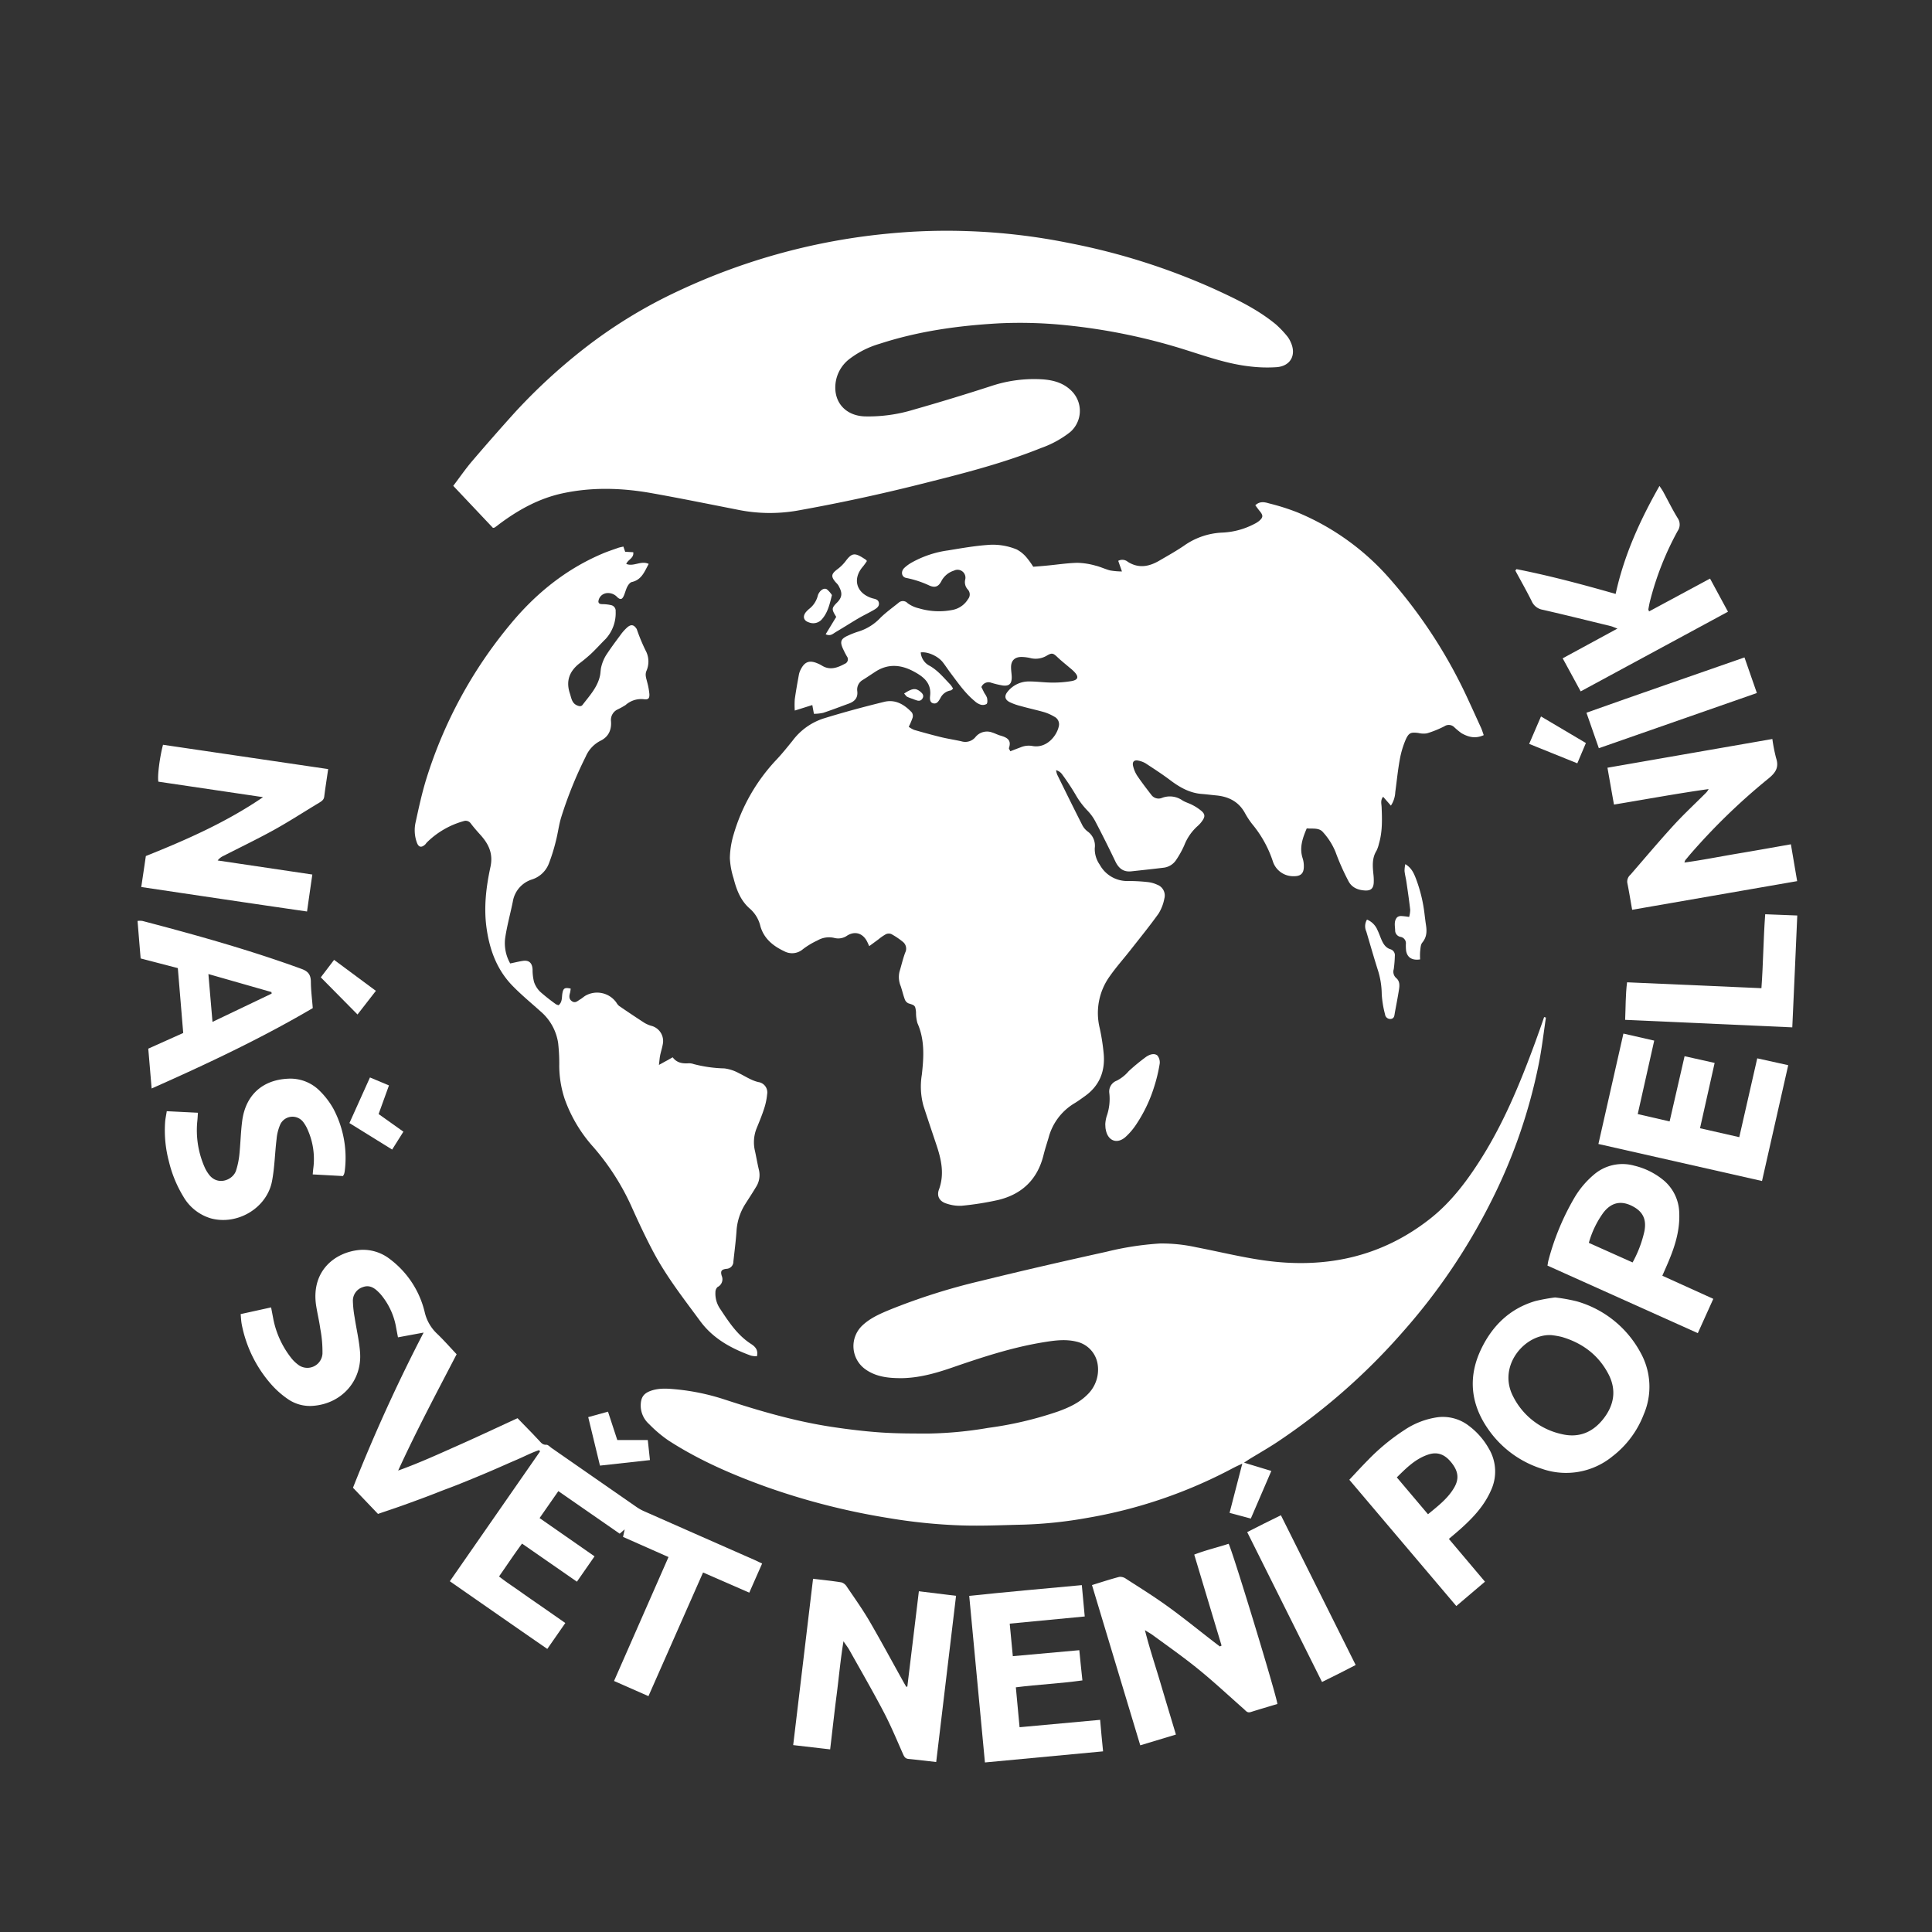 <svg id="Layer_1" data-name="Layer 1" xmlns="http://www.w3.org/2000/svg" viewBox="0 0 623.52 623.52"><rect x="0" y="0" width="623.52" height="623.52" fill="#333333" stroke="none"/><defs><style>.cls-1{fill:#fff;}</style></defs><title>NAA - Czech logo - JPG2</title><path class="cls-1" d="M448.89,260l-2.51-2.86c-.92,1.13-.53,2.26-.49,3.3.17,4,.29,8-.87,11.88a9.91,9.91,0,0,1-.79,2.26c-1.45,2.35-1.25,4.87-1,7.43a17.07,17.07,0,0,1,.12,2.86c-.1,1.83-.91,2.61-2.77,2.52-2.35-.12-4.4-.95-5.49-3.22a76.13,76.13,0,0,1-4.06-9.18,21.55,21.55,0,0,0-4.05-6.41c-1.26-1.53-3.36-1.05-5.25-1.23-1.35,3.16-2.45,6.26-1.3,9.71a8.32,8.32,0,0,1,.36,2.59c0,2.24-1,3.16-3.27,3.13a6.89,6.89,0,0,1-6.72-4.76,36.8,36.8,0,0,0-6.69-12.08,26,26,0,0,1-2.36-3.61c-2-3.61-5.22-5.24-9.21-5.62-1.58-.15-3.16-.36-4.75-.48-3.91-.32-7.1-2.16-10.15-4.46-2.54-1.92-5.23-3.65-7.89-5.4a7.18,7.18,0,0,0-2.23-.86c-1.45-.38-2.2.3-1.82,1.77a10,10,0,0,0,1.31,3.07c1.43,2.11,3,4.15,4.55,6.16a2.89,2.89,0,0,0,3.44,1,7.07,7.07,0,0,1,6.6.8c1,.63,2.2.93,3.25,1.5a15.36,15.36,0,0,1,3,2c1.07,1,1.07,1.76.23,3a9.3,9.3,0,0,1-1.58,1.79,16.22,16.22,0,0,0-4.31,6.24,30.23,30.23,0,0,1-2.54,4.59,5.64,5.64,0,0,1-4.14,2.61c-3.47.42-7,.8-10.44,1.17-2.48.25-4-.93-5.08-3.14q-3.15-6.6-6.54-13.07a15.52,15.52,0,0,0-2.54-3.45,25.6,25.6,0,0,1-3.83-5.16,79,79,0,0,0-4.37-6.58,3.52,3.52,0,0,0-1.88-1.25,6.61,6.61,0,0,0,.35,1.41c2.64,5.38,5.28,10.75,8,16.1a6.14,6.14,0,0,0,1.75,2.21,5.67,5.67,0,0,1,2.39,5.43,8.81,8.81,0,0,0,1.62,5.38,10.1,10.1,0,0,0,9.31,5.24,56.06,56.06,0,0,1,6.21.35,9.69,9.69,0,0,1,3,.84,3.71,3.71,0,0,1,2.31,4.49,14.06,14.06,0,0,1-1.88,4.86c-2.83,3.95-5.9,7.73-8.91,11.56-2.26,2.89-4.72,5.63-6.82,8.63a20.3,20.3,0,0,0-3.27,16.64,68.09,68.09,0,0,1,1.32,8.51c.47,5.57-1.4,10.21-6.05,13.53-1.17.84-2.33,1.7-3.57,2.43a18.4,18.4,0,0,0-8.2,11.09c-.55,1.84-1.15,3.66-1.61,5.52-1.93,7.84-6.94,12.65-14.67,14.5a95.44,95.44,0,0,1-11.79,1.86,12.93,12.93,0,0,1-4.7-.66c-2.32-.65-3.41-2.35-2.59-4.58,1.84-5,.75-9.75-.85-14.51-1.39-4.16-2.8-8.32-4.15-12.5a23.41,23.41,0,0,1-.53-10c.64-5.66,1-11.28-1.42-16.71a12.32,12.32,0,0,1-.45-3.54c-.24-2.14-.33-2.17-2.4-2.81a2.23,2.23,0,0,1-1.19-1.22c-.53-1.4-.86-2.88-1.33-4.3a7.62,7.62,0,0,1-.42-4.69c.62-2.05,1.1-4.16,1.84-6.17a2.8,2.8,0,0,0-.71-3.46,24.55,24.55,0,0,0-3.76-2.54,2.23,2.23,0,0,0-1.77.06,16,16,0,0,0-2.36,1.63l-3,2.21c-.35-.74-.55-1.24-.81-1.71-1.38-2.47-3.79-3.21-6.25-1.73a5,5,0,0,1-4.09.82,7.38,7.38,0,0,0-5.55.78,24.94,24.94,0,0,0-4.71,2.83,5.34,5.34,0,0,1-6.05.64c-3.57-1.68-6.53-4.06-7.67-8.08a10.79,10.79,0,0,0-3.24-5.51c-3.12-2.63-4.45-6.17-5.41-9.92a25.42,25.42,0,0,1-1.2-6.56,28.57,28.57,0,0,1,1.25-7.72,59.21,59.21,0,0,1,13.85-24.08c1.8-1.91,3.46-4,5.09-6a20.32,20.32,0,0,1,10-7.22c6.47-2,13-3.76,19.61-5.38,3.61-.89,6.52.86,8.93,3.42a2.08,2.08,0,0,1,.25,1.69,23.07,23.07,0,0,1-1.25,2.94,8.2,8.2,0,0,0,1.74,1c2.89.83,5.79,1.63,8.71,2.35,2.17.52,4.39.85,6.56,1.34a4.24,4.24,0,0,0,4.53-1.38,4.78,4.78,0,0,1,5.42-1.46c.91.28,1.77.76,2.68,1,2,.59,3.62,1.37,2.7,4-.07.2.21.54.44,1.05,1.17-.45,2.27-.88,3.37-1.29a6.74,6.74,0,0,1,3.73-.42c4.58.88,7.9-3.25,8.55-6.35a2.71,2.71,0,0,0-1.39-3.07,15.08,15.08,0,0,0-3.25-1.47c-2.53-.73-5.11-1.27-7.66-2a18,18,0,0,1-3.59-1.28c-1.55-.8-1.74-2-.64-3.34a8.76,8.76,0,0,1,7.14-3.31c2.39,0,4.78.36,7.17.36a34.36,34.36,0,0,0,6.41-.5c2.1-.4,2.3-1.39.83-2.94-.49-.52-1.06-1-1.6-1.43-1.26-1.09-2.58-2.11-3.78-3.26-1.43-1.37-1.84-1.56-3.52-.56a7,7,0,0,1-5.31.78,13.63,13.63,0,0,0-2.84-.36c-2.23,0-3.42,1.22-3.38,3.41,0,1,.2,2.07.22,3.11,0,2.12-.78,2.94-2.9,2.69a28.86,28.86,0,0,1-3.73-.89,2.47,2.47,0,0,0-3.16,1.4c.29.58.63,1.28,1,2a6.38,6.38,0,0,1,.81,1.45c.13.65.23,1.61-.13,2a2.45,2.45,0,0,1-2,.2,5.05,5.05,0,0,1-1.82-1.1c-3.18-2.62-5.48-6-7.93-9.25-.81-1.08-1.55-2.23-2.38-3.3-1.56-2-4.92-3.5-7.13-3.18a5.29,5.29,0,0,0,2.92,4.34c2.68,1.53,4.58,3.92,6.68,6.08a8.59,8.59,0,0,1,.85,1.28c-.31.23-.53.53-.78.57a4.45,4.45,0,0,0-3.31,2.45c-.51.86-1.07,2-2.31,1.71s-1.12-1.64-1-2.66c.36-4.11-2.38-6.06-5.42-7.68-4.08-2.17-8.23-2.51-12.29.15-1.34.87-2.66,1.77-4,2.61a3.58,3.58,0,0,0-1.82,3.64c.25,2.15-.81,3.3-2.66,4-2.77,1-5.52,2.07-8.33,3a14.17,14.17,0,0,1-3,.32c-.19-1-.34-1.83-.52-2.83l-5.66,1.78a26.75,26.75,0,0,1,0-3.63c.37-2.69.86-5.36,1.34-8a6,6,0,0,1,.56-1.58c1.28-2.58,2.85-3.13,5.47-2a9.68,9.68,0,0,1,1.29.64c2.62,1.68,5.06.79,7.46-.51a1.55,1.55,0,0,0,.7-2.4c-.44-.76-.84-1.55-1.21-2.35-1.14-2.43-.78-3.36,1.74-4.44a25.79,25.79,0,0,1,3.36-1.28,16.4,16.4,0,0,0,7-4.46c1.77-1.7,3.78-3.17,5.71-4.71a2.07,2.07,0,0,1,3,.07,9.91,9.91,0,0,0,3.66,1.66,22.55,22.55,0,0,0,10.89.5,7.5,7.5,0,0,0,4.95-3.48,2.33,2.33,0,0,0-.06-3.07,3.51,3.51,0,0,1-.84-3.29,2.55,2.55,0,0,0-3.65-2.83,6.88,6.88,0,0,0-4,3.28c-.92,1.84-2,2.34-3.87,1.56a32.27,32.27,0,0,0-7.47-2.47c-1.54-.24-1.9-2-.73-3.19a12.23,12.23,0,0,1,2.51-1.83A33.18,33.18,0,0,1,306,177.63c4.16-.68,8.34-1.43,12.54-1.74a20.06,20.06,0,0,1,9.61,1.45,10.58,10.58,0,0,1,3.1,2.51,26.35,26.35,0,0,1,2.21,3.06c1.49-.12,3-.23,4.48-.38,3.26-.31,6.5-.81,9.76-.89a23.14,23.14,0,0,1,5.86.91c1.62.38,3.15,1.16,4.77,1.56a23.78,23.78,0,0,0,3.76.32L360.89,181a2.78,2.78,0,0,1,3.11.33c3.51,2.2,6.85,1.54,10.15-.39,2.69-1.57,5.43-3.09,8-4.85a23,23,0,0,1,12.25-4.2,24.49,24.49,0,0,0,10.34-2.76,8.13,8.13,0,0,0,1.61-1c1.35-1.17,1.36-1.79.19-3.2-.48-.59-.92-1.21-1.41-1.86,1.51-1.43,3.1-1,4.47-.6a72.1,72.1,0,0,1,9.12,2.89,80.53,80.53,0,0,1,29.72,21.33A160.59,160.59,0,0,1,474,226.19c1.35,2.89,2.65,5.81,4,8.73.31.7.53,1.45.85,2.33-2.7,1.25-5,.62-7.19-.63a23.56,23.56,0,0,1-2.4-2,2.51,2.51,0,0,0-3.06-.25,33.19,33.19,0,0,1-5.7,2.31,7.23,7.23,0,0,1-2.8-.13c-2.33-.28-3-.09-4,2.07a29.52,29.52,0,0,0-1.92,6.38c-.65,3.53-1,7.11-1.48,10.66A8.56,8.56,0,0,1,448.89,260Z"/><path class="cls-1" d="M498.92,328.4c-.75,5-1.32,10-2.29,14.87a174.33,174.33,0,0,1-15.39,44.47A195.49,195.49,0,0,1,453,429.54a204.28,204.28,0,0,1-40.92,35.94c-2.8,1.85-5.72,3.51-8.58,5.26-.54.33-1.06.68-2,1.31l8.8,2.67-6.62,15.37-6.86-1.84,4.11-15.89c-1.27.59-2.17,1-3,1.44a155.46,155.46,0,0,1-47.18,16.1,140,140,0,0,1-20.44,2.15c-6.7.15-13.41.47-20.1.25a177.15,177.15,0,0,1-23.53-2.39A224.39,224.39,0,0,1,247.69,480c-11.16-4-22-8.66-32-15.14a41.23,41.23,0,0,1-6.2-5.25,8.06,8.06,0,0,1-2.71-6.18c.08-2.42.9-3.69,3.15-4.53,2.72-1,5.55-.77,8.31-.51a72.25,72.25,0,0,1,15.44,3.22c11.39,3.73,22.88,7.09,34.76,8.89,5.27.8,10.59,1.44,15.91,1.81,5.16.35,10.36.34,15.54.34a125.22,125.22,0,0,0,19-1.82,117.17,117.17,0,0,0,22.57-5.3c3.56-1.29,6.95-2.84,9.65-5.61a11.16,11.16,0,0,0,3.13-9.67,8.84,8.84,0,0,0-6.79-7.25c-3.58-.89-7.14-.39-10.69.19-10.21,1.66-20,4.9-29.73,8.26-5.24,1.8-10.56,3.27-16.1,3.33-4,0-8-.35-11.46-2.74a9.17,9.17,0,0,1-1.08-14.34c2.63-2.45,5.88-3.81,9.13-5.15a201.8,201.8,0,0,1,29-9.15c13.48-3.33,27-6.42,40.58-9.42a96.45,96.45,0,0,1,17.24-2.66A51.51,51.51,0,0,1,386,402.52c7.29,1.4,14.51,3.2,21.85,4.24,19.66,2.79,37.83-.94,53.7-13.44,6.35-5,11.24-11.31,15.6-18.05C485,363.18,490.45,350,495.4,336.55c1-2.76,2-5.54,2.94-8.31Z"/><path class="cls-1" d="M159.09,170.36,146.28,156.8c2.06-2.71,3.95-5.47,6.11-8q6.83-8,13.9-15.83a185.56,185.56,0,0,1,21.8-20.14,157.49,157.49,0,0,1,31-19,204.59,204.59,0,0,1,68.77-18.55,193.26,193.26,0,0,1,24.65-.68,198.11,198.11,0,0,1,32.74,3.88A212.71,212.71,0,0,1,391.51,93.1c7.12,3.26,14.22,6.59,20.32,11.64a33.51,33.51,0,0,1,3.62,3.81,8.12,8.12,0,0,1,1.09,1.85c1.93,4.13,0,7.75-4.53,8.1a45.79,45.79,0,0,1-8.6-.24c-6.87-.76-13.38-3-19.93-5.07A192,192,0,0,0,344.43,105a144.65,144.65,0,0,0-22-.65c-13.08.73-26,2.51-38.57,6.61a29.6,29.6,0,0,0-9.59,4.8,11.64,11.64,0,0,0-4.63,8.08c-.62,5.89,3.16,10.27,9.34,10.54a49.86,49.86,0,0,0,15.84-2.16q12.54-3.57,25-7.61a43.8,43.8,0,0,1,16.52-2.19c3.65.24,7.08,1.17,9.73,4a9.06,9.06,0,0,1-.66,13,32.65,32.65,0,0,1-9.4,5.16c-12.79,5.14-26.13,8.46-39.45,11.8q-19.5,4.89-39.32,8.43a51.92,51.92,0,0,1-19.49-.37c-9.16-1.79-18.31-3.66-27.5-5.29-9.57-1.7-19.18-2-28.78.08-7.42,1.62-13.88,5.15-19.92,9.6-.64.47-1.27,1-1.92,1.43A2,2,0,0,1,159.09,170.36Z"/><path class="cls-1" d="M201.18,176.39l.58,1.68,2.61.15c.28,1.92-1.66,2.31-2.26,3.77,2.36,1,4.73-1.17,7.25,0-1.37,2.48-2.26,5.14-5.46,5.85-.56.13-1.11.87-1.42,1.45-.48.91-.71,1.95-1.12,2.9-.56,1.29-1.1,1.48-2.14.54a4,4,0,0,0-3.42-1.31,3.15,3.15,0,0,0-1.68.74,3,3,0,0,0-1,2c.11,1,1.19.78,2,.84a13.87,13.87,0,0,1,2.12.3,1.86,1.86,0,0,1,1.45,2,12.33,12.33,0,0,1-3.24,8.92c-1.67,1.64-3.22,3.41-4.95,5-1.12,1-2.31,2-3.51,2.89-3.23,2.56-4.42,5.68-3.06,9.73.5,1.52.62,3.13,2.39,3.85.68.27,1.26.37,1.72-.24,2.21-2.9,4.77-5.61,5.59-9.34.22-1,.18-2.08.46-3.06a13.07,13.07,0,0,1,1.42-3.45c1.46-2.27,3.08-4.43,4.69-6.6a14.57,14.57,0,0,1,2.37-2.64c1.17-.93,2-.7,2.81.49a.67.67,0,0,1,.13.21,58.48,58.48,0,0,0,3.11,7.4,7.52,7.52,0,0,1,0,6.08c-.54,1.32,0,2.5.28,3.74a22,22,0,0,1,.68,3.73c.06,1.39-.36,1.83-1.7,1.66a7.58,7.58,0,0,0-6,1.88,26.43,26.43,0,0,1-2.51,1.39,3.74,3.74,0,0,0-2.18,3.83c.21,2.65-.7,5-3.4,6.3a10.28,10.28,0,0,0-4.78,5.16,131,131,0,0,0-7.89,19.53c-.77,2.5-1.06,5.16-1.73,7.7a59,59,0,0,1-2.27,7.28,8.66,8.66,0,0,1-5.43,5.09A9,9,0,0,0,165.5,291c-.81,4-1.92,7.92-2.49,11.94a13.26,13.26,0,0,0,1.65,8c1.58-.33,2.79-.63,4-.82,2.06-.33,3.11.64,3.22,2.79a16,16,0,0,0,.47,4,8,8,0,0,0,2,3.18,61.41,61.41,0,0,0,5.06,4,3.22,3.22,0,0,0,.89.32c1.14-1,1-2.31,1.16-3.55.28-1.94.75-2.24,2.71-1.81a8.36,8.36,0,0,1-.19,1.33c-.32,1.07-.42,2.08.65,2.78s1.81-.16,2.6-.62c.62-.35,1.15-.87,1.77-1.23a7.62,7.62,0,0,1,9.94,2.28,3.86,3.86,0,0,0,.9,1.09c2.7,1.84,5.4,3.66,8.14,5.43a9.74,9.74,0,0,0,2.19.95,5.07,5.07,0,0,1,3.71,6.06c-.21,1.17-.6,2.32-.83,3.49-.17.82-.22,1.67-.39,3.08,1.13-.62,1.79-1,2.44-1.34s1.22-.7,2-1.12c1.33,1.81,3.16,2.06,5.14,1.93a4.49,4.49,0,0,1,1.65.26,43.15,43.15,0,0,0,9.92,1.39,13.37,13.37,0,0,1,4.7,1.56c2.07,1,4,2.35,6.29,2.86a3.36,3.36,0,0,1,2.78,3.92,21.08,21.08,0,0,1-1.05,4.87c-.69,2.12-1.56,4.19-2.4,6.26a12.12,12.12,0,0,0-.45,7.29c.43,2,.78,4.08,1.27,6.09a7.11,7.11,0,0,1-1,5.49c-1.1,1.85-2.3,3.65-3.45,5.47a18.36,18.36,0,0,0-2.81,8.79c-.22,3.25-.66,6.5-1,9.74a2.32,2.32,0,0,1-2.23,2.34c-1.62.21-2,.69-1.54,2.26a2.78,2.78,0,0,1-1.35,3.62,2.33,2.33,0,0,0-.68,1.66,8.71,8.71,0,0,0,1.56,5.44c2.78,4.2,5.53,8.42,9.9,11.24,1.31.85,2.43,1.89,1.93,4a7.85,7.85,0,0,1-1.94-.21c-6.4-2.33-12.21-5.49-16.38-11.16-5.26-7.15-10.74-14.15-14.94-22-2.67-5-5.06-10.15-7.38-15.32a78.42,78.42,0,0,0-12.16-18.85,46.39,46.39,0,0,1-9.26-15.56,34.59,34.59,0,0,1-1.73-10.59,58.87,58.87,0,0,0-.36-7.4,16.64,16.64,0,0,0-5.71-10.24c-3.08-2.77-6.3-5.41-9.17-8.39-5-5.21-7.31-11.69-8.26-18.75-.88-6.59-.08-13.1,1.3-19.48.93-4.33-.62-7.42-3.3-10.38-1.06-1.17-2.1-2.36-3.05-3.62a2,2,0,0,0-2.32-.75,27.23,27.23,0,0,0-11.84,6.86c-.23.22-.38.52-.62.73-1.13,1-2,.88-2.57-.54a11.64,11.64,0,0,1-.42-6.85c1-4.6,2-9.22,3.38-13.71a145.58,145.58,0,0,1,27.13-50c8.14-9.86,17.87-17.78,29.75-22.82,1.61-.69,3.29-1.24,4.94-1.82C199.87,176.66,200.5,176.56,201.18,176.39Z"/><path class="cls-1" d="M145.18,510.32l29.1-41.88L174,468c-2.42.8-4.68,2-7,3-2.5,1.06-5,2.19-7.47,3.26s-4.86,2.07-7.3,3.07-5,2.05-7.56,3-4.91,1.92-7.38,2.84-5.1,1.89-7.66,2.8-5,1.71-7.64,2.62l-8.07-8.45a539,539,0,0,1,22.79-50.07l-8.27,1.53c-.27-1.42-.5-2.59-.71-3.76a22.55,22.55,0,0,0-4.67-9.87,10.79,10.79,0,0,0-1-1.07c-1.38-1.37-2.92-2.26-4.95-1.51a4.6,4.6,0,0,0-3.22,4.59,35.45,35.45,0,0,0,.57,5.23c.57,3.79,1.49,7.55,1.75,11.36.62,9-5.84,16.27-14.82,17.11a12.52,12.52,0,0,1-8.64-2.26,29.15,29.15,0,0,1-5.33-4.77A41,41,0,0,1,78,427.33c-.18-1-.22-2-.33-3.23l9.82-2.16c.27,1.4.51,2.63.74,3.87a29.64,29.64,0,0,0,5.5,12.12,11.78,11.78,0,0,0,2.34,2.39,4.89,4.89,0,0,0,8-3.41,39.43,39.43,0,0,0-.7-8.07c-.36-2.61-1-5.18-1.39-7.79-1.51-11.07,6.3-17.1,14.45-17.68a14.12,14.12,0,0,1,9.43,3,30.15,30.15,0,0,1,11.21,17.12,13.78,13.78,0,0,0,3.92,6.88c2.19,2.08,4.19,4.38,6.38,6.69C141,449.34,134.5,461.5,128.5,474.6c7-2.52,13.3-5.43,19.61-8.23s12.48-5.72,18.92-8.67l4.66,4.79c.72.74,1.42,1.52,2.14,2.26s1.22,1.61,2.52,1.52c.51,0,1.08.61,1.6,1q13.78,9.58,27.58,19.16a14.88,14.88,0,0,0,2.51,1.37q17.78,7.86,35.55,15.68c.71.32,1.42.68,2.37,1.13-1.39,3.15-2.73,6.18-4.14,9.39l-14.92-6.51L209.28,547.4l-11.11-4.89,17.58-40-14.68-6.5.54-2.43c-.64.54-1,.88-1.61,1.39l-19.8-13.74-6.06,8.7,17.74,12.35-5.69,8.18-17.71-12.29c-2.53,3.41-4.84,6.92-7.42,10.6,2.27,1.82,4.68,3.34,7,5s4.72,3.3,7.09,4.94l7.3,5.09-5.82,8.36C166.13,524.92,155.75,517.68,145.18,510.32Z"/><path class="cls-1" d="M580,284.37l-53.25,9.25c-.55-3.09-1-5.91-1.57-8.72a2.93,2.93,0,0,1,1-2.58c4.61-5.31,9.14-10.7,13.88-15.89,3.29-3.6,6.87-6.92,10.32-10.37a5,5,0,0,0,1.05-1.4c-10.14,1.42-20.17,3.29-30.55,5-.7-3.92-1.37-7.74-2.1-11.89l53.22-9.27a53.22,53.22,0,0,0,1.2,6.13c1,3-.11,4.71-2.45,6.62a202,202,0,0,0-25.3,24.5c-.52.61-1,1.22-1.54,1.84a4.59,4.59,0,0,0-.29.78c5.87-.8,11.5-1.94,17.17-2.89s11.29-1.95,17.19-3Z"/><path class="cls-1" d="M292.83,544.31c1.23-10.18,2.47-20.36,3.72-30.76l12,1.47c-2.15,18-4.27,35.74-6.41,53.64-3.2-.37-6.12-.72-9-1-1.07-.12-1.39-.86-1.76-1.7-2-4.52-3.91-9.12-6.21-13.5-3.56-6.79-7.41-13.43-11.15-20.12-.43-.75-1-1.44-1.8-2.65-1,6.11-1.49,11.78-2.22,17.4s-1.36,11.42-2.08,17.49l-11.93-1.38c2.14-17.93,4.26-35.65,6.41-53.68,3.21.39,6.22.68,9.19,1.17a3.24,3.24,0,0,1,1.75,1.45c2.38,3.5,4.86,7,7,10.6,3.79,6.49,7.35,13.1,11,19.66.37.67.76,1.34,1.15,2Z"/><path class="cls-1" d="M105.91,248.21c-.46,3.2-.91,6-1.27,8.89-.13,1.06-.88,1.5-1.6,1.95-5,3-9.9,6.2-15,9s-10.52,5.42-15.79,8.11a5.12,5.12,0,0,0-2,1.54l30.55,4.54c-.57,3.94-1.12,7.77-1.71,11.93-17.87-2.58-35.59-5.23-53.5-7.9.51-3.45,1-6.67,1.48-10,13.11-5.24,26-10.93,37.82-19l-33.78-5c-.34-1.8.41-7.77,1.5-11.91Z"/><path class="cls-1" d="M394.24,531.08c-2.92-9.7-5.83-19.4-8.82-29.36,3.65-1.43,7.44-2.29,11.09-3.49,1,1.43,15.35,48.49,15.75,51.7-2.85.86-5.75,1.7-8.63,2.61-1.11.36-1.59-.45-2.22-1-4.86-4.28-9.6-8.72-14.62-12.8C382,534.85,377,531.34,372,527.68c-.64-.47-1.34-.85-2.49-1.57,1.51,6,3.37,11.49,5,17s3.29,11,5,16.69L368,563.27c-5.21-17.28-10.36-34.37-15.58-51.72,3.06-.94,5.92-1.89,8.82-2.64a3.21,3.21,0,0,1,2.2.64c4.5,2.9,9.06,5.73,13.39,8.87,5.12,3.69,10,7.67,15,11.53l1.87,1.42Z"/><path class="cls-1" d="M501.87,418.73a54.4,54.4,0,0,1,7.07,1.27,33.94,33.94,0,0,1,20.54,16.58,22.59,22.59,0,0,1,1,19.91A31.12,31.12,0,0,1,520.41,470a23.64,23.64,0,0,1-22.87,4A33.27,33.27,0,0,1,480.12,461c-5.51-8-6.36-16.63-2.17-25.47,3.62-7.62,9.26-13.18,17.53-15.63A58.7,58.7,0,0,1,501.87,418.73Zm-1.17,12.16c-8.5-.51-17.51,9.87-12.37,19.77a23,23,0,0,0,15.58,12.15c5.54,1.36,10.1-.49,13.57-4.93s4.26-9.31,1.64-14.37c-3.22-6.21-8.45-10.1-15.13-12.05A27.57,27.57,0,0,0,500.7,430.89Z"/><path class="cls-1" d="M489.42,183.68c10.71,2.11,21.25,4.93,32,8,2.71-12.44,7.82-23.72,14.15-34.85.49.76.85,1.24,1.14,1.76,1.58,2.88,3,5.81,4.73,8.62a3.66,3.66,0,0,1,0,4.15,96,96,0,0,0-8.94,22.69c-.21.85-.36,1.72-.52,2.59,0,.13.09.29.22.69l19.69-10.6c1.91,3.52,3.78,7,5.79,10.69l-47.54,25.71c-1.95-3.57-3.8-7-5.81-10.67L522,202.86c-1-.36-1.58-.65-2.2-.8-7.3-1.78-14.59-3.59-21.91-5.27a4.71,4.71,0,0,1-3.55-2.75c-1.66-3.35-3.52-6.6-5.29-9.9Z"/><path class="cls-1" d="M59.13,333.38c-.58-7-1.15-13.88-1.74-20.94l-12-3.12c-.33-3.92-.66-7.93-1-12.11a6.93,6.93,0,0,1,1.53,0c17.31,4.53,34.52,9.34,51.35,15.47,2.11.77,3,1.8,3.06,4.07,0,2.78.38,5.57.61,8.6-16.65,9.79-34.09,18-52,25.94-.38-4.44-.72-8.56-1.09-12.85Zm28.54-12.71-.07-.5-20.34-5.81c.45,5.31.87,10.18,1.32,15.44Z"/><path class="cls-1" d="M523.93,333.57l9.94,2.27c-1.77,7.9-3.52,15.65-5.32,23.71l10.29,2.37c1.62-7,3.2-13.94,4.83-21.05l9.7,2.17c-1.58,7.06-3.13,14-4.72,21.08L561.32,367c1.95-8.54,3.84-16.84,5.8-25.44l10,2.21c-2.83,12.51-5.63,24.85-8.46,37.38L515.86,369.2Z"/><path class="cls-1" d="M356,565.22l-38.13,3.58c-1.69-18-3.36-35.71-5.07-53.76,12.14-1.28,24.11-2.33,36.34-3.47.32,3.44.62,6.66.94,10.12L325.87,524c.34,3.58.66,6.89,1,10.5l21.46-1.93c.33,3.33.63,6.41,1,9.75-7.09,1-14.17,1.31-21.48,2.23.4,4.28.79,8.44,1.2,12.88l26-2.38C355.33,558.44,355.64,561.65,356,565.22Z"/><path class="cls-1" d="M552.94,419.18l-5,11.07-48.52-21.8c.12-.64.16-1.11.28-1.56a80.71,80.71,0,0,1,8.52-20.52,29,29,0,0,1,6.19-7.28,14.12,14.12,0,0,1,13.05-2.88,23.22,23.22,0,0,1,9,4.35,14.13,14.13,0,0,1,5.49,11c.21,5.15-1.19,10-3.09,14.66-.71,1.78-1.51,3.51-2.37,5.5Zm-40.17-18.07,14.12,6.32a38,38,0,0,0,3.82-10.08c.71-3.79-.46-6.26-3.71-8-3.74-2-6.93-1.35-9.53,2A30.55,30.55,0,0,0,512.77,401.11Z"/><path class="cls-1" d="M435.47,477.57c2.11-2.24,4-4.32,5.95-6.28a67.37,67.37,0,0,1,11.81-9.76,25.65,25.65,0,0,1,10.88-4.16,13.7,13.7,0,0,1,9.91,2.76,23.64,23.64,0,0,1,6.45,7.34,14.41,14.41,0,0,1,.69,13.58c-2.14,4.88-5.67,8.67-9.56,12.17-1.24,1.12-2.52,2.18-4,3.44l11.65,13.8L470,518.32Zm25.39,11.13c3.29-2.71,6.41-5.1,8.43-8.56,1.65-2.84,1.39-5.22-.78-8s-4.58-3.69-7.55-2.71c-4.13,1.36-7.1,4.34-10.16,7.37Z"/><path class="cls-1" d="M110.67,379.55l-9.75-.53c.08-.81.12-1.43.2-2a23.18,23.18,0,0,0-1.73-12.2,11.87,11.87,0,0,0-1.52-2.69,4.36,4.36,0,0,0-7.38.68,15.14,15.14,0,0,0-1.23,4.82c-.55,4.51-.62,9.11-1.47,13.56-1.66,8.72-11.22,14.36-19.79,12a15.24,15.24,0,0,1-8.82-7,39.54,39.54,0,0,1-4.7-11.48,38.77,38.77,0,0,1-1.19-12.59c.08-1.1.33-2.18.53-3.5l10.06.5c-.08,1.13-.12,2.06-.23,3A29.55,29.55,0,0,0,66,376.61a11.72,11.72,0,0,0,1.31,2.28c2.81,4,7.86,2,8.87-1.11a25.57,25.57,0,0,0,1.07-5.13c.38-3.65.44-7.35.93-11,1.1-8.15,6.44-13.08,14.63-13.51a13.36,13.36,0,0,1,10.46,4,25.62,25.62,0,0,1,4.32,5.68,33.81,33.81,0,0,1,3.66,20.2,6,6,0,0,1-.22.93A4.57,4.57,0,0,1,110.67,379.55Z"/><path class="cls-1" d="M578.43,331.56l-53.94-2.42c.18-4.08.1-8,.62-12.12l43.36,1.9c.59-8,.62-15.76,1.22-23.86l10.35.4C579.5,307.59,579,319.45,578.43,331.56Z"/><path class="cls-1" d="M426.66,542.83l-24.15-48.37,5.33-2.7,5.55-2.74,24.13,48.33c-1.84.95-3.58,1.85-5.32,2.73S428.66,541.84,426.66,542.83Z"/><path class="cls-1" d="M563,212.17c1.37,3.9,2.65,7.57,4,11.49l-51,17.81c-1.33-3.8-2.62-7.46-4-11.45C528.87,224,545.77,218.21,563,212.17Z"/><path class="cls-1" d="M356.71,362.82a11.45,11.45,0,0,1,.43-2.52,16.8,16.8,0,0,0,.87-7.53,3.73,3.73,0,0,1,2.4-4,12.6,12.6,0,0,0,3.86-3.07A63.27,63.27,0,0,1,370,341a1.32,1.32,0,0,1,.2-.12c1.09-.67,2.44-1,3.35-.21a3.54,3.54,0,0,1,.69,2.83,51,51,0,0,1-1.74,7.2,46.83,46.83,0,0,1-6,12.48,21.16,21.16,0,0,1-3.28,3.78c-2.72,2.39-5.69,1.23-6.34-2.36C356.74,364.09,356.76,363.6,356.71,362.82Z"/><path class="cls-1" d="M266.47,204.69l3.41-5.6c-1.51-2.44-1.57-2.8.26-4.62,2.08-2.07,1.47-3.65.41-5.58a6,6,0,0,0-.78-.9c-1.67-1.92-1.53-2.75.45-4.25a13.36,13.36,0,0,0,2.68-2.63c1.91-2.55,2.85-2.79,5.54-1.11l1,.64a3.33,3.33,0,0,1,.34.42,20.07,20.07,0,0,1-1.26,1.76c-3.5,4-2.19,8.63,2.93,10.24.88.27,2,.31,2.2,1.51s-.85,1.83-1.74,2.34c-1.59.92-3.25,1.7-4.83,2.62-2.47,1.45-4.88,3-7.34,4.45C268.82,204.53,268,205.43,266.47,204.69Z"/><path class="cls-1" d="M119.4,347.73l6.13,2.57c-1.14,3.16-2.22,6.13-3.34,9.24l8,5.69L126.56,371l-13.79-8.55Z"/><path class="cls-1" d="M193.63,473c-1.29-5.34-2.52-10.4-3.79-15.65l6.38-1.76,3,9.15h9.84c.22,2.06.45,4.15.7,6.48Z"/><path class="cls-1" d="M454.77,295.93a9.07,9.07,0,0,0,.35-2.31c-.34-3-.78-6-1.22-9-.17-1.18-.49-2.34-.61-3.52a10.8,10.8,0,0,1,.25-2.21c2.08,1.25,2.78,3,3.48,4.81a48,48,0,0,1,2.76,11.59c.14,1.1.27,2.21.44,3.31.31,2,.24,3.88-1.2,5.61-.58.69-.57,1.91-.7,2.91a21,21,0,0,0,0,2.51c-2.57.4-4.15-.6-4.52-2.78a15.34,15.34,0,0,1-.08-2.15,2.09,2.09,0,0,0-1.64-2.32,2.13,2.13,0,0,1-1.82-2.2c-.07-1.41-.44-2.92.63-4.13a2,2,0,0,1,1.3-.42A23.11,23.11,0,0,1,454.77,295.93Z"/><path class="cls-1" d="M441.18,296.78a6.27,6.27,0,0,1,3.39,3.42c.45.93.79,1.91,1.19,2.86.6,1.43,1.34,2.76,2.93,3.28a2,2,0,0,1,1.47,2.19,37.85,37.85,0,0,1-.35,4.25,2.71,2.71,0,0,0,.75,2.83c1.22,1,1.15,2.41.94,3.75-.39,2.51-.89,5-1.34,7.49-.15.86-.13,1.85-1.31,2a1.7,1.7,0,0,1-1.86-1.53,32.27,32.27,0,0,1-1.06-6.56,26.43,26.43,0,0,0-1.35-8c-1.26-4-2.43-8.09-3.63-12.14A4.09,4.09,0,0,1,441.18,296.78Z"/><path class="cls-1" d="M511.82,239.8l-2.77,6.55-15.54-6.27,3.82-8.86Z"/><path class="cls-1" d="M103.53,315.42l4.29-5.64,13.49,10-5.93,7.63Z"/><path class="cls-1" d="M268.49,192.05c-.75,3.11-1.4,5.85-3.41,8a3.7,3.7,0,0,1-4,.82c-1.73-.54-2.11-1.9-1-3.31a10.81,10.81,0,0,1,1-1,7.84,7.84,0,0,0,2.85-4.31,2.68,2.68,0,0,1,.38-.87c.64-1.08,1.75-1.71,2.56-1.18A8,8,0,0,1,268.49,192.05Z"/><path class="cls-1" d="M291.79,223.82c2.69-1.75,3.72-1.83,5.23-.61.73.6,1.27,1.29.69,2.23s-1.42.8-2.31.44-1.77-.59-2.61-1C292.43,224.72,292.21,224.28,291.79,223.82Z"/></svg>